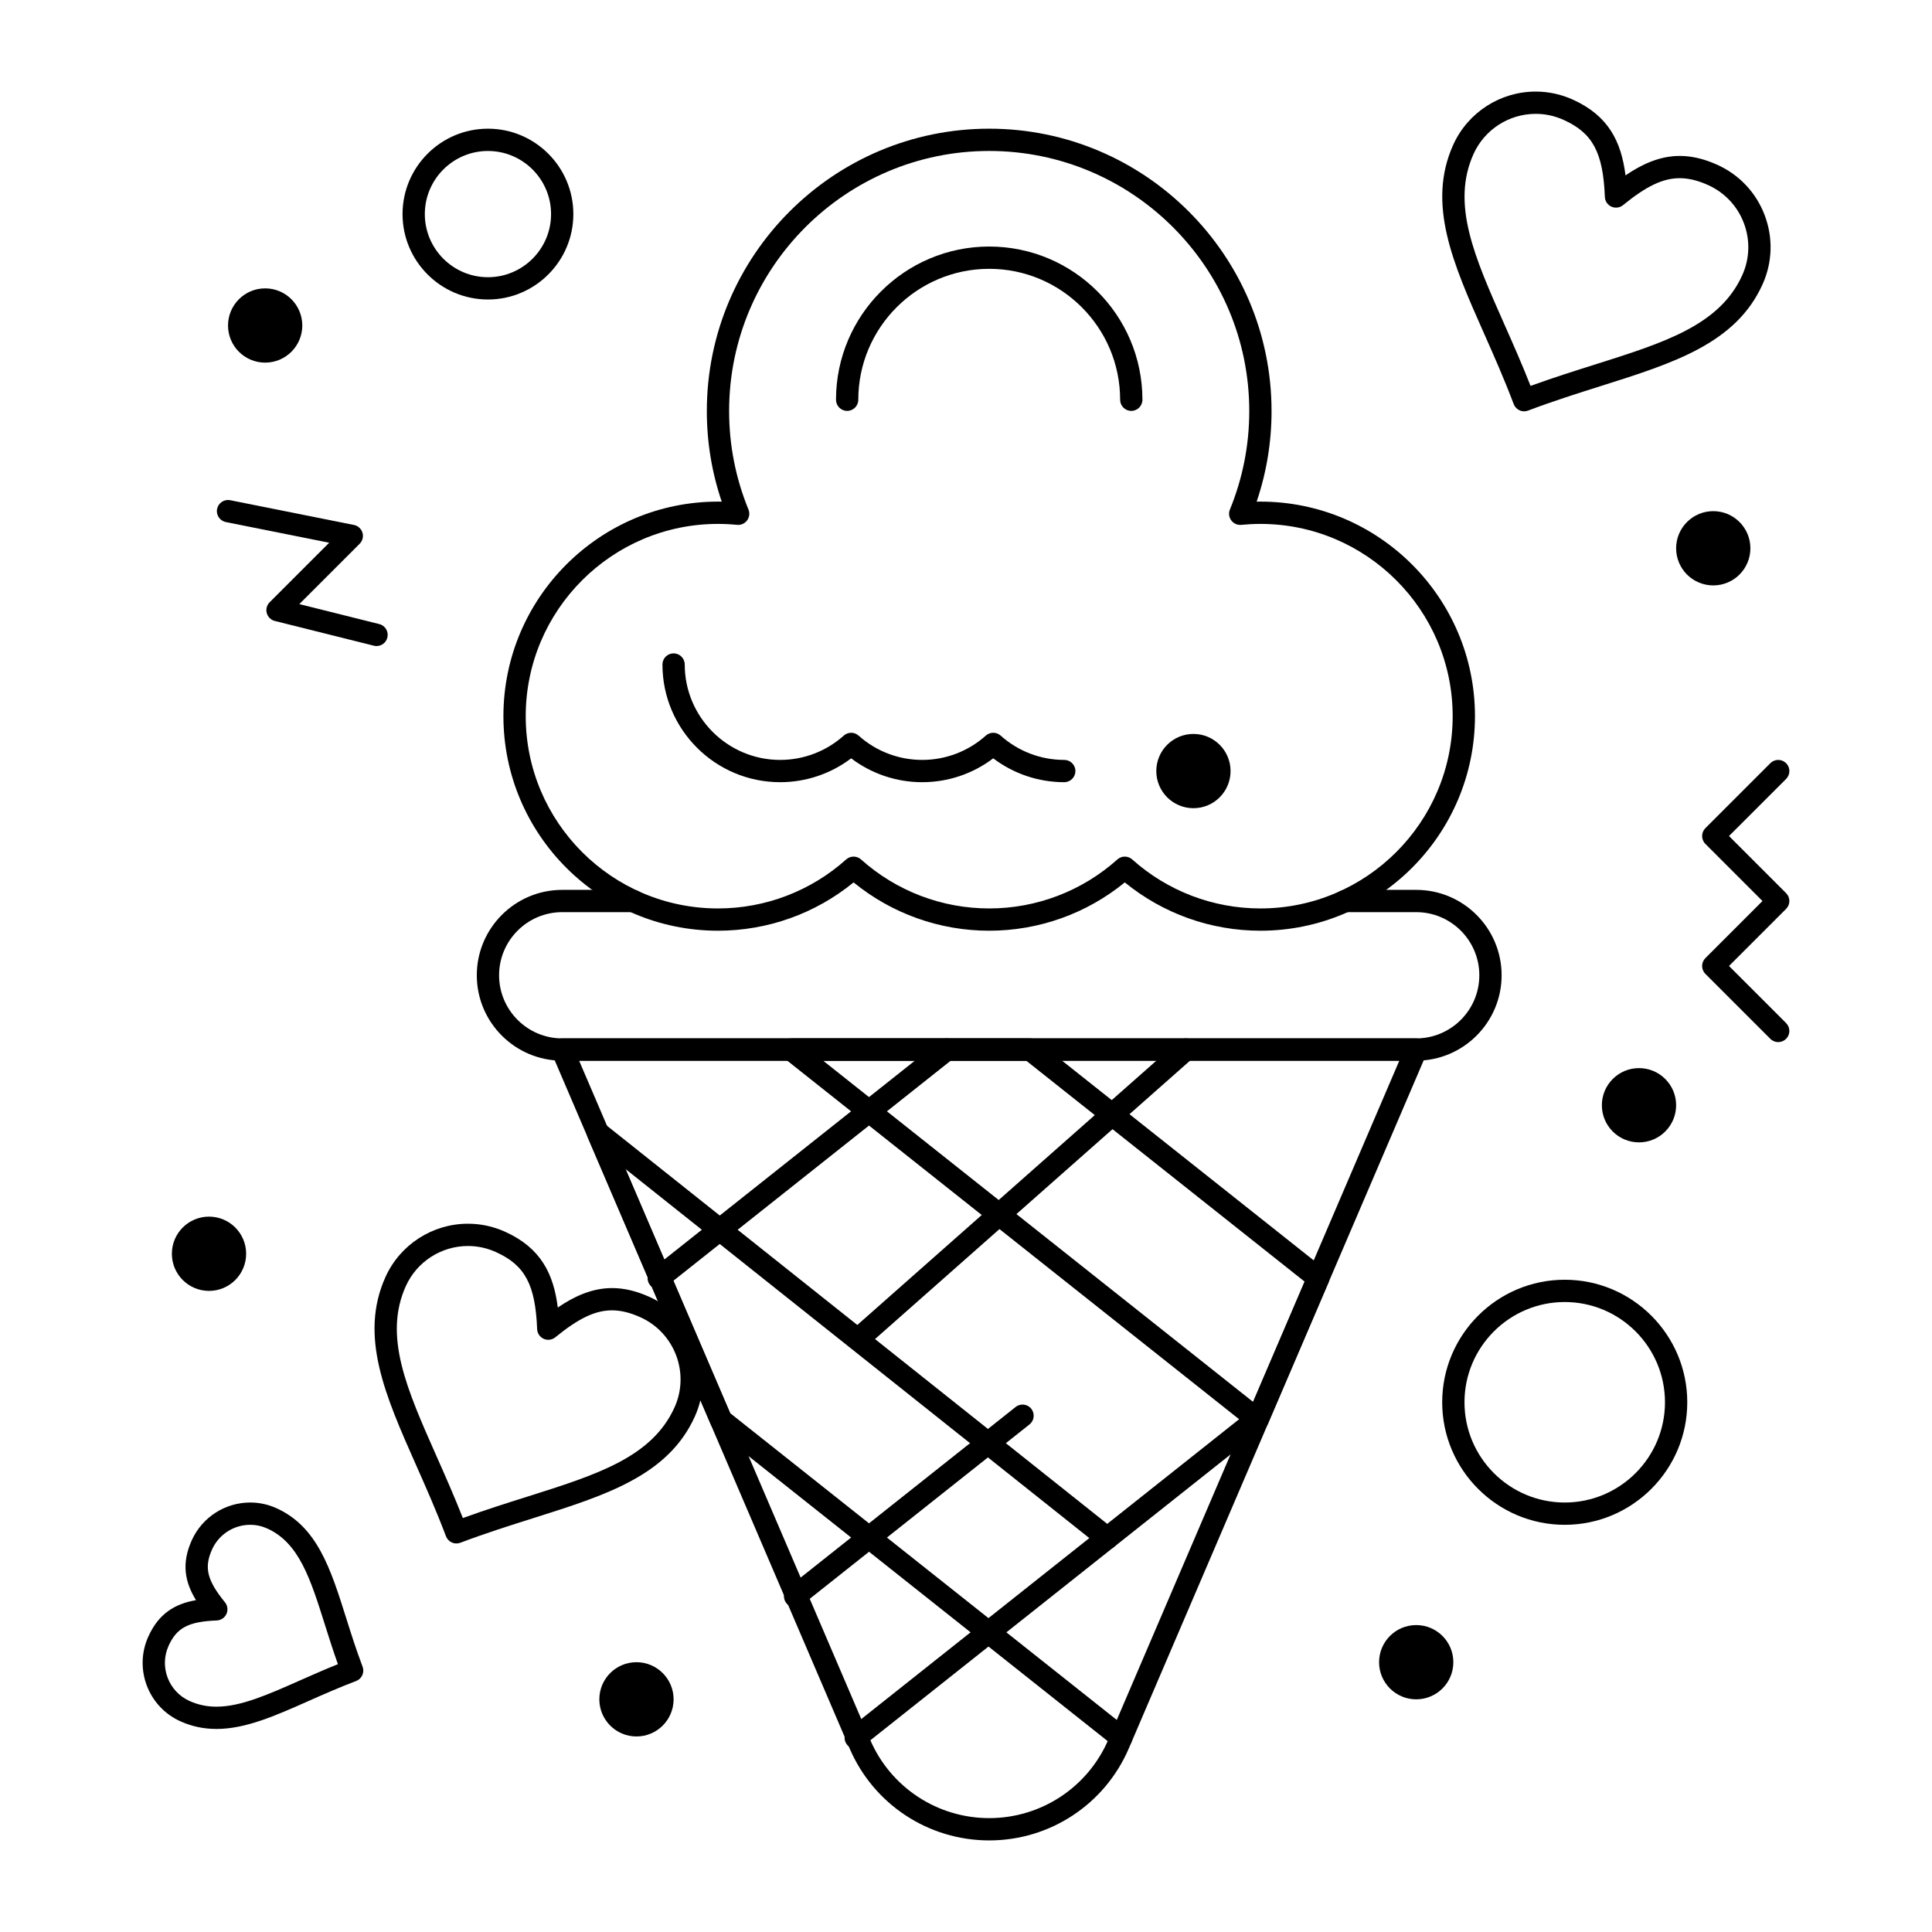 <?xml version="1.0" encoding="UTF-8"?>
<!-- Uploaded to: ICON Repo, www.iconrepo.com, Generator: ICON Repo Mixer Tools -->
<svg fill="#000000" width="800px" height="800px" version="1.1" viewBox="144 144 512 512" xmlns="http://www.w3.org/2000/svg">
 <g>
  <path d="m519.31 425.09h-226.32c-12.48 0-22.633-10.152-22.633-22.633s10.152-22.633 22.633-22.633h18.789c1.629 0 2.953 1.32 2.953 2.953 0 1.629-1.32 2.953-2.953 2.953h-18.789c-9.223 0-16.727 7.504-16.727 16.727 0 9.223 7.504 16.727 16.727 16.727h226.32c9.223 0 16.727-7.504 16.727-16.727 0-9.223-7.504-16.727-16.727-16.727h-18.789c-1.629 0-2.953-1.32-2.953-2.953 0-1.629 1.32-2.953 2.953-2.953h18.789c12.48 0 22.633 10.152 22.633 22.633s-10.152 22.633-22.633 22.633z"/>
  <path d="m477.27 523.18c-0.66 0-1.309-0.223-1.836-0.641l-123.61-98.09c-0.984-0.781-1.367-2.098-0.953-3.285 0.414-1.188 1.531-1.98 2.789-1.98h63.32c0.668 0 1.312 0.227 1.836 0.641l76.363 60.594c1.043 0.828 1.402 2.25 0.879 3.473l-16.07 37.496c-0.363 0.844-1.098 1.473-1.988 1.699-0.242 0.066-0.484 0.094-0.727 0.094zm-115.14-98.09 113.95 90.426 13.66-31.871-73.789-58.555z"/>
  <path d="m441.15 607.46c-0.641 0-1.289-0.207-1.832-0.641l-106.07-84.172c-0.383-0.305-0.688-0.699-0.879-1.148l-32.633-76.141c-0.535-1.242-0.152-2.688 0.922-3.508 1.074-0.82 2.57-0.805 3.629 0.035l134.98 107.42c1.273 1.016 1.488 2.871 0.473 4.148-1.016 1.277-2.871 1.488-4.148 0.473l-125.82-100.12 27.723 64.688 105.49 83.711c1.277 1.012 1.492 2.871 0.477 4.148-0.582 0.73-1.445 1.113-2.312 1.113z"/>
  <path d="m371.71 501.57c-0.816 0-1.629-0.336-2.215-0.996-1.078-1.223-0.965-3.086 0.258-4.168l86.547-76.484c1.219-1.078 3.086-0.965 4.168 0.258 1.078 1.223 0.965 3.086-0.258 4.168l-86.547 76.484c-0.562 0.496-1.262 0.738-1.953 0.738z"/>
  <path d="m318.57 485.68c-0.871 0-1.73-0.383-2.312-1.117-1.012-1.277-0.801-3.137 0.477-4.148l76.363-60.594c1.273-1.016 3.133-0.801 4.148 0.477 1.012 1.277 0.801 3.137-0.477 4.148l-76.363 60.594c-0.547 0.434-1.195 0.641-1.836 0.641z"/>
  <path d="m354.7 569.97c-0.871 0-1.73-0.383-2.312-1.117-1.012-1.277-0.801-3.137 0.477-4.148l60.289-47.84c1.277-1.012 3.137-0.801 4.148 0.477s0.801 3.137-0.477 4.148l-60.289 47.84c-0.547 0.43-1.195 0.641-1.836 0.641z"/>
  <path d="m370.77 607.46c-0.871 0-1.73-0.383-2.312-1.117-1.012-1.277-0.801-3.137 0.477-4.148l106.07-84.172c1.277-1.016 3.137-0.801 4.148 0.477 1.012 1.277 0.801 3.137-0.477 4.148l-106.07 84.172c-0.547 0.434-1.195 0.641-1.836 0.641z"/>
  <path d="m406.15 631.73c-16.125 0-30.652-9.578-37.004-24.398l-78.871-184.03c-0.391-0.914-0.297-1.961 0.25-2.789 0.547-0.828 1.473-1.328 2.465-1.328h226.32c0.992 0 1.918 0.5 2.465 1.328 0.547 0.828 0.637 1.875 0.25 2.789l-78.871 184.03c-6.352 14.82-20.875 24.398-37.004 24.398zm-108.68-206.64 77.105 179.91c5.422 12.648 17.816 20.82 31.578 20.82 13.762 0 26.156-8.172 31.578-20.82l77.105-179.91z"/>
  <path d="m478.02 390.65c-13.141 0-25.805-4.531-35.938-12.805-10.133 8.277-22.797 12.805-35.938 12.805-13.141 0-25.805-4.531-35.938-12.805-10.133 8.277-22.797 12.805-35.938 12.805-31.352 0-56.859-25.508-56.859-56.859 0-31.352 25.508-56.859 56.859-56.859 0.332 0 0.664 0.004 0.996 0.008-2.625-7.723-3.949-15.781-3.949-24.008 0-41.262 33.566-74.828 74.828-74.828 41.258 0 74.828 33.566 74.828 74.828 0 8.23-1.328 16.285-3.949 24.008 0.336-0.008 0.668-0.008 1-0.008 31.352 0 56.859 25.508 56.859 56.859-0.004 31.352-25.512 56.859-56.863 56.859zm-35.938-19.641c0.703 0 1.41 0.25 1.969 0.754 9.352 8.371 21.418 12.984 33.969 12.984 28.098 0 50.953-22.855 50.953-50.953s-22.855-50.953-50.953-50.953c-1.66 0-3.363 0.086-5.062 0.25-1.039 0.102-2.039-0.344-2.656-1.176-0.617-0.832-0.758-1.926-0.363-2.883 3.402-8.309 5.129-17.09 5.129-26.102 0-38.004-30.918-68.922-68.922-68.922-38.004 0-68.922 30.918-68.922 68.922 0 9.008 1.727 17.793 5.129 26.102 0.391 0.957 0.254 2.051-0.363 2.883-0.617 0.828-1.629 1.277-2.656 1.176-1.695-0.168-3.398-0.25-5.059-0.25-28.098 0-50.953 22.855-50.953 50.953s22.855 50.953 50.953 50.953c12.551 0 24.617-4.609 33.969-12.984 1.121-1.004 2.816-1.004 3.938 0 9.352 8.371 21.414 12.984 33.969 12.984 12.555 0 24.617-4.609 33.969-12.984 0.555-0.508 1.262-0.754 1.965-0.754z"/>
  <path d="m426.04 351.29c-6.828 0-13.422-2.231-18.824-6.324-5.402 4.094-11.992 6.324-18.824 6.324-6.828 0-13.422-2.231-18.824-6.324-5.402 4.094-11.992 6.324-18.824 6.324-17.199 0-31.188-13.992-31.188-31.188 0-1.629 1.32-2.953 2.953-2.953 1.629 0 2.953 1.32 2.953 2.953 0 13.941 11.344 25.285 25.285 25.285 6.231 0 12.215-2.289 16.855-6.441 1.121-1.004 2.816-1.004 3.938 0 4.641 4.156 10.629 6.441 16.855 6.441 6.227 0 12.215-2.289 16.855-6.441 1.121-1.004 2.816-1.004 3.938 0 4.641 4.156 10.629 6.441 16.855 6.441 1.629 0 2.953 1.32 2.953 2.953-0.004 1.629-1.328 2.949-2.957 2.949z"/>
  <path d="m443.8 252.89c-1.629 0-2.953-1.32-2.953-2.953 0-19.133-15.566-34.695-34.695-34.695-19.133 0-34.695 15.566-34.695 34.695 0 1.629-1.32 2.953-2.953 2.953-1.629 0-2.953-1.32-2.953-2.953 0-22.387 18.215-40.602 40.602-40.602 22.387 0 40.602 18.215 40.602 40.602 0 1.633-1.32 2.953-2.953 2.953z"/>
  <path d="m322.51 594.34c0 5.434-4.406 9.84-9.84 9.84-5.434 0-9.84-4.406-9.84-9.84s4.406-9.84 9.84-9.84c5.434 0 9.84 4.406 9.84 9.84"/>
  <path d="m224.11 230.26c0 5.434-4.406 9.84-9.84 9.84-5.438 0-9.84-4.406-9.84-9.84 0-5.434 4.402-9.84 9.84-9.84 5.434 0 9.84 4.406 9.84 9.84"/>
  <path d="m607.87 289.3c0 5.438-4.402 9.84-9.84 9.84-5.434 0-9.84-4.402-9.84-9.84 0-5.434 4.406-9.84 9.84-9.84 5.438 0 9.84 4.406 9.84 9.84"/>
  <path d="m470.11 348.34c0 5.434-4.406 9.84-9.84 9.84-5.434 0-9.84-4.406-9.84-9.84 0-5.438 4.406-9.84 9.84-9.84 5.434 0 9.84 4.402 9.84 9.84"/>
  <path d="m529.15 584.5c0 5.434-4.406 9.84-9.84 9.84s-9.84-4.406-9.84-9.84 4.406-9.84 9.84-9.84 9.84 4.406 9.84 9.84"/>
  <path d="m588.19 436.9c0 5.434-4.402 9.84-9.84 9.84-5.434 0-9.84-4.406-9.84-9.84 0-5.434 4.406-9.84 9.84-9.84 5.438 0 9.84 4.406 9.84 9.84"/>
  <path d="m209.23 476.26c0 5.434-4.406 9.84-9.84 9.84-5.438 0-9.844-4.406-9.844-9.84 0-5.434 4.406-9.84 9.844-9.84 5.434 0 9.84 4.406 9.84 9.84"/>
  <path d="m264.95 553.03c-0.414 0-0.828-0.086-1.215-0.262-0.715-0.32-1.27-0.914-1.547-1.645-2.547-6.738-5.293-12.93-7.949-18.918-8.121-18.324-15.141-34.148-8.078-49.797 3.867-8.57 12.441-14.109 21.852-14.109 3.402 0 6.711 0.715 9.836 2.125 9.461 4.269 12.848 11.133 13.973 20.086 4.195-2.867 8.984-5.156 14.371-5.156 3.191 0 6.445 0.766 9.941 2.348 12.051 5.438 17.438 19.656 12.004 31.691-7.059 15.645-23.562 20.852-42.672 26.883-6.254 1.977-12.723 4.016-19.469 6.566-0.34 0.121-0.691 0.188-1.047 0.188zm3.066-78.828c-7.09 0-13.555 4.172-16.469 10.633-5.977 13.242 0.234 27.246 8.094 44.98 2.328 5.25 4.723 10.656 7.016 16.484 5.898-2.141 11.547-3.926 17.031-5.656 18.492-5.836 33.098-10.445 39.07-23.68 4.094-9.07 0.031-19.785-9.055-23.883-2.719-1.227-5.176-1.824-7.516-1.824-4.441 0-8.797 2.07-15.027 7.141-0.867 0.707-2.059 0.863-3.078 0.402-1.02-0.461-1.691-1.457-1.734-2.574-0.469-11.793-3.227-16.945-10.93-20.418-2.352-1.066-4.844-1.605-7.402-1.605z"/>
  <path d="m547.91 253c-0.414 0-0.828-0.086-1.215-0.262-0.715-0.32-1.27-0.914-1.547-1.645-2.547-6.738-5.293-12.93-7.949-18.918-8.125-18.324-15.141-34.148-8.078-49.801 3.867-8.57 12.445-14.105 21.852-14.105 3.402 0 6.711 0.715 9.832 2.125 9.461 4.269 12.848 11.133 13.973 20.086 4.195-2.867 8.984-5.156 14.371-5.156 3.191 0 6.445 0.766 9.941 2.344 5.84 2.633 10.305 7.383 12.57 13.367s2.066 12.492-0.566 18.324c-7.059 15.645-23.562 20.852-42.672 26.887-6.254 1.973-12.723 4.016-19.469 6.566-0.336 0.125-0.691 0.188-1.043 0.188zm3.062-78.828c-7.09 0-13.555 4.172-16.469 10.633-5.977 13.242 0.234 27.246 8.094 44.98 2.328 5.25 4.723 10.656 7.016 16.484 5.898-2.141 11.547-3.926 17.031-5.656 18.492-5.836 33.098-10.445 39.07-23.684 1.98-4.394 2.133-9.297 0.426-13.805-1.707-4.512-5.074-8.09-9.477-10.078-2.719-1.227-5.176-1.824-7.516-1.824-4.445 0-8.797 2.07-15.027 7.141-0.867 0.707-2.059 0.859-3.078 0.402-1.02-0.461-1.691-1.457-1.738-2.574-0.469-11.793-3.227-16.945-10.93-20.418-2.352-1.062-4.844-1.602-7.402-1.602z"/>
  <path d="m201.36 602.19c-3.402 0-6.535-0.668-9.574-2.039-8.523-3.844-12.332-13.906-8.484-22.43 2.785-6.172 7.086-8.688 12.637-9.664-2.941-4.812-3.902-9.699-1.117-15.871 2.742-6.078 8.816-10.004 15.477-10.004 2.41 0 4.75 0.504 6.961 1.504 10.836 4.887 14.371 16.09 18.465 29.062 1.312 4.16 2.668 8.461 4.363 12.934 0.277 0.73 0.25 1.543-0.07 2.258s-0.914 1.27-1.645 1.547c-4.469 1.691-8.586 3.516-12.566 5.281-8.988 3.984-16.75 7.422-24.445 7.422zm8.938-54.102c-4.344 0-8.309 2.562-10.098 6.527-2.156 4.781-1.328 8.184 3.414 14.008 0.707 0.867 0.859 2.059 0.402 3.078-0.461 1.02-1.457 1.691-2.574 1.738-7.504 0.301-10.605 1.93-12.762 6.711-2.508 5.555-0.023 12.117 5.531 14.621 2.262 1.02 4.598 1.516 7.148 1.516 6.445 0 13.676-3.207 22.047-6.918 3.242-1.438 6.578-2.914 10.145-4.344-1.293-3.629-2.391-7.113-3.461-10.5-3.816-12.098-6.832-21.652-15.262-25.457-1.441-0.648-2.965-0.98-4.531-0.98z"/>
  <path d="m615.25 420.17c-0.754 0-1.512-0.289-2.086-0.863l-17.219-17.219c-1.152-1.152-1.152-3.023 0-4.176l15.133-15.133-15.133-15.133c-1.152-1.152-1.152-3.023 0-4.176l17.219-17.219c1.152-1.152 3.019-1.152 4.176 0 1.152 1.152 1.152 3.023 0 4.176l-15.137 15.129 15.133 15.133c1.152 1.152 1.152 3.023 0 4.176l-15.133 15.133 15.133 15.133c1.152 1.152 1.152 3.023 0 4.176-0.578 0.574-1.332 0.863-2.086 0.863z"/>
  <path d="m243.79 315.21c-0.238 0-0.477-0.027-0.719-0.09l-26.242-6.559c-1.031-0.258-1.844-1.051-2.129-2.078-0.285-1.023 0.004-2.125 0.758-2.875l15.781-15.781-27.391-5.477c-1.598-0.32-2.637-1.875-2.316-3.473s1.879-2.633 3.473-2.316l32.801 6.559c1.066 0.215 1.93 0.996 2.246 2.039 0.316 1.043 0.031 2.172-0.738 2.941l-15.992 15.992 21.184 5.293c1.582 0.395 2.543 2 2.148 3.578-0.336 1.352-1.539 2.246-2.863 2.246z"/>
  <path d="m273.31 223.37c-12.48 0-22.633-10.152-22.633-22.633s10.152-22.633 22.633-22.633c12.48 0 22.633 10.152 22.633 22.633s-10.152 22.633-22.633 22.633zm0-39.359c-9.223 0-16.727 7.504-16.727 16.727 0 9.223 7.504 16.727 16.727 16.727s16.727-7.504 16.727-16.727c0-9.223-7.504-16.727-16.727-16.727z"/>
  <path d="m558.67 548.09c-17.906 0-32.473-14.566-32.473-32.473s14.566-32.473 32.473-32.473 32.473 14.566 32.473 32.473-14.566 32.473-32.473 32.473zm0-59.039c-14.648 0-26.566 11.918-26.566 26.566 0 14.648 11.918 26.566 26.566 26.566 14.648 0 26.566-11.918 26.566-26.566 0.004-14.648-11.914-26.566-26.566-26.566z"/>
 </g>
</svg>